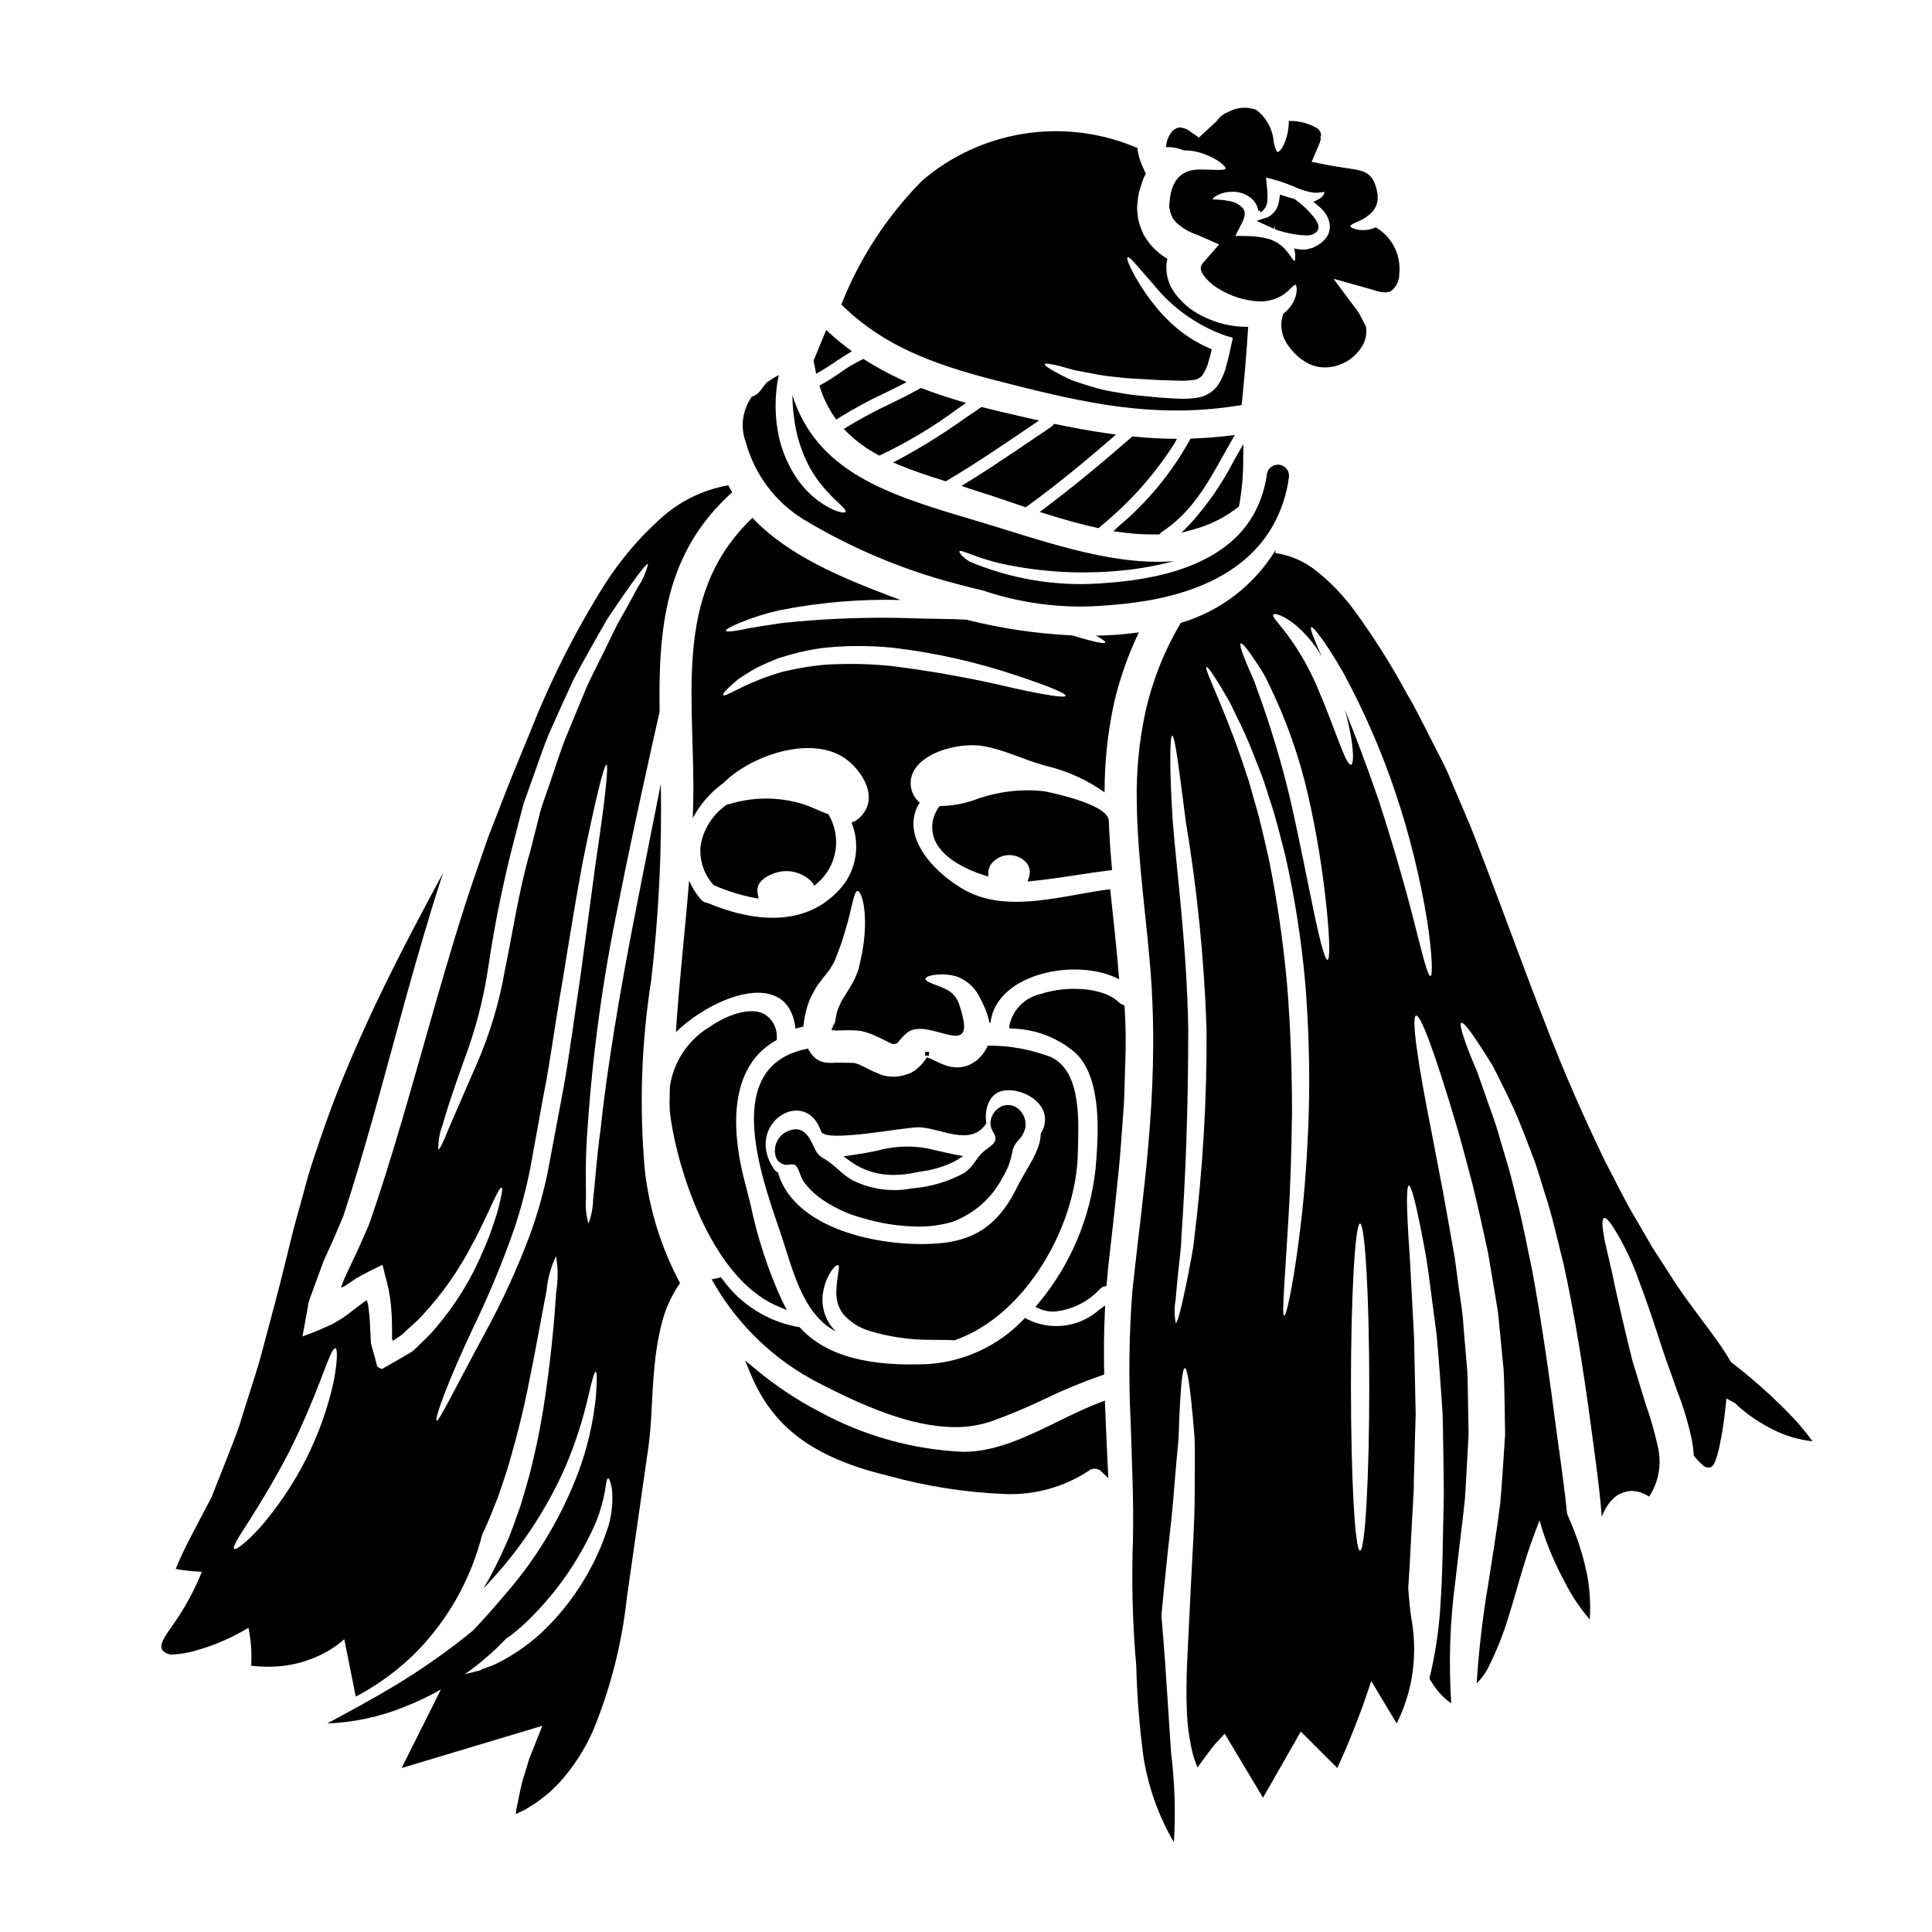 <?xml version="1.0" encoding="UTF-8"?>
<!-- Uploaded to: ICON Repo, www.iconrepo.com, Generator: ICON Repo Mixer Tools -->
<svg fill="#000000" width="800px" height="800px" version="1.1" viewBox="144 144 512 512" xmlns="http://www.w3.org/2000/svg">
 <g>
  <path d="m359.89 241.02 0.395 2.047 1.211-0.707c1.352-0.789 2.656-1.652 3.938-2.519 1.027-0.68 2.055-1.367 3.098-2.004l1.238-0.754-1.18-0.871c-1.547-1.18-3.059-2.414-4.613-3.82l-1.031-0.938-3.199 7.785-0.148 0.277 0.043 0.316c0.09 0.41 0.168 0.797 0.25 1.188z"/>
  <path d="m472.06 278.43 0.285-0.223 0.07-0.355c0.727-4.09 1.082-8.238 1.055-12.395l0.055-3.809-2.547 4.453v-0.004c-3.055 5.957-6.863 11.492-11.328 16.477l-2.539 2.617 3.512-0.984c4.156-1.152 8.043-3.117 11.438-5.777z"/>
  <path d="m409.58 456.26c1.414-2.254 2.352-4.769 2.758-7.398 0.277-1.008 0.812-1.93 1.543-2.68 0.922-0.926 1.562-2.09 1.859-3.359 0.273-1.816-0.387-3.648-1.754-4.871-1.129-1.012-2.699-1.359-4.148-0.922-1.762 0.621-3.035 2.16-3.312 4.004-0.141 1.094 0.129 2.199 0.758 3.106 0.238 0.359 0.41 0.758 0.504 1.18 0.16 1.332-0.629 1.969-2.031 3.012-0.703 0.484-1.352 1.039-1.934 1.66-0.508 0.59-0.938 1.18-1.355 1.762v0.004c-0.766 1.23-1.781 2.285-2.973 3.109-4.176 2.262-8.77 3.637-13.5 4.039l-0.625 0.094h-0.004c-5.277 0.945-10.715 0.156-15.508-2.254-1.34-0.785-2.586-1.727-3.711-2.805-0.969-0.895-2-1.719-3.086-2.465l-0.688-0.441c-1.074-0.52-1.922-1.414-2.387-2.512l-0.445-0.91c-1.18-2.414-2.754-5.727-7.023-3.734h0.004c-2.582 1.246-3.809 4.242-2.84 6.941 0.617 1.406 2.152 2.164 3.641 1.793 0.457-0.082 0.926-0.051 1.367 0.102 0.523 0.273 0.93 1.348 1.285 2.293 0.254 0.75 0.59 1.469 1.004 2.141 1.152 1.602 2.551 3.012 4.141 4.176 3.484 2.555 7.414 4.422 11.594 5.512 4.703 1.402 9.578 2.152 14.484 2.227 3.07 0.031 6.133-0.383 9.086-1.227 5.719-2.074 10.457-6.199 13.297-11.574z"/>
  <path d="m445.82 311.59c-3.769 0.527-7.57 0.812-11.379 0.863 1.695 0.922 2.586 1.574 2.473 1.84-0.113 0.266-1.609 0.086-4.109-0.574-1.297-0.316-2.848-0.789-4.656-1.32-9.461-0.461-18.855-1.859-28.043-4.168-1.008-0.027-1.969-0.086-3.019-0.141-3.301-0.059-6.691-0.117-10.203-0.203v-0.004c-11.926-0.445-23.871-0.031-35.742 1.238-4.43 0.691-8.105 1.18-10.664 1.781-2.559 0.488-4.023 0.574-4.137 0.262-0.113-0.316 1.18-1.035 3.59-2.07 3.441-1.422 6.996-2.547 10.629-3.363 10.574-2.098 21.348-3.012 32.125-2.731-0.895-0.344-1.812-0.66-2.672-0.977-13.16-5.027-27.012-10.691-36.605-20.773-20.004 18.895-15.863 44.133-15.66 70.086 0.027 3.188-0.059 6.32-0.145 9.48h-0.004c1.949-3.688 4.723-6.871 8.105-9.309 7.844-7.816 25-13.305 33.621-5.434 4.195 3.82 7.297 10.117 2.441 14.652v0.004c-0.598 0.57-1.312 1.004-2.098 1.262 1.141 2.816 1.504 5.887 1.047 8.891-0.453 3.004-1.711 5.828-3.633 8.18-9.445 11.062-23.707 9.195-35.602 4.223-0.711-0.086-1.359-0.445-1.812-1.004-1.254-1.477-2.281-3.133-3.043-4.914-1.09 13.422-2.644 26.766-3.508 40.148 10.203-9.84 29.859-17.066 31.695-0.918 0.688-0.172 1.352-0.395 2.098-0.547 0.023-0.066 0.031-0.133 0.027-0.203 0.074-0.879 0.199-1.75 0.375-2.617 0.172-0.789 0.375-1.551 0.574-2.328v0.004c0.238-0.781 0.516-1.551 0.836-2.301 0.375-0.836 0.789-1.496 1.18-2.238l0.605-1.066 0.629-0.832c0.434-0.547 0.836-1.094 1.234-1.637 0.316-0.375 0.633-0.789 0.922-1.148h0.004c0.367-0.414 0.684-0.867 0.945-1.355 0.289-0.516 0.602-1.004 0.891-1.492 0.348-0.863 0.664-1.695 0.949-2.5v0.004c0.691-1.754 1.297-3.535 1.809-5.348 1.969-6.297 2.328-10.949 3.422-10.863 0.832 0.059 2.414 4.023 1.777 11.84h0.004c-0.188 2.051-0.504 4.086-0.949 6.094-0.113 0.574-0.254 1.117-0.375 1.691l-0.199 0.863-0.113 0.434-0.059 0.199h-0.004c-0.051 0.188-0.117 0.371-0.199 0.547l-0.055 0.086c-0.23 0.543-0.461 1.062-0.688 1.605h-0.004c-0.25 0.605-0.559 1.18-0.918 1.727-0.66 1.121-1.383 2.242-2.098 3.394l-0.461 0.746-0.289 0.688c-0.199 0.461-0.395 0.891-0.602 1.352-0.188 0.504-0.332 1.02-0.434 1.551-0.113 0.574-0.227 1.148-0.316 1.754-0.086 0.605-0.688 1.148-0.688 1.609 0 0.168-0.199 0.289-0.348 0.371l0.23 0.23h0.082c-0.027 0-0.055 0.027-0.082 0.027h0.004c0.043 0.043 0.082 0.094 0.113 0.148l0.547-0.145 0.082 0.199c0.66-0.055 1.41-0.086 2.156-0.086h0.004c1.504-0.066 3.012-0.027 4.508 0.117 0.98 0.199 1.941 0.477 2.875 0.828l2.098 0.922c1.695 0.789 2.988 1.574 3.508 1.695v0.004c0.414 0.094 0.848 0.051 1.234-0.121 0.172-0.094 0.32-0.227 0.43-0.391 0.672-0.891 1.445-1.699 2.297-2.414 5.371-4.281 17.645 6.922 14.656-4.625-0.145-0.746-0.605-2.129-0.863-2.961h0.004c-0.43-1.254-1.207-2.363-2.242-3.191-0.512-0.375-1.059-0.691-1.637-0.949-0.539-0.273-1.094-0.504-1.668-0.688-2.129-0.789-3.422-1.324-3.367-1.898 0.059-0.516 1.324-1.035 3.82-1.148h0.004c0.723-0.055 1.445-0.023 2.156 0.086 0.938 0.082 1.855 0.293 2.731 0.633 2.324 0.957 4.246 2.695 5.43 4.914 0.586 1.043 1.109 2.117 1.574 3.219 0.559 1.293 0.984 2.641 1.266 4.023h0.227c1.496-13.277 22.957-17.441 34.109-11.605-0.574-7.703-1.523-15.633-2.363-23.852-12.125 1.469-27.039 6.555-38.473 0.262-6.953-3.793-16.926-13.129-12.641-22.125v-0.004c0.191-0.371 0.41-0.73 0.656-1.066-2.59-2.148-3.191-5.883-1.406-8.734 3.273-5.258 12.816-7.269 18.418-6.234 5.465 0.977 10.348 3.504 15.66 4.973 0.32 0.086 0.574 0.172 0.863 0.262v-0.004c5.543 1.32 10.781 3.691 15.434 6.984-0.02-7.883 0.809-15.746 2.465-23.453 1.492-6.535 3.715-12.883 6.625-18.922zm-33.188 14.773c-10.688-2.551-21.508-4.508-32.414-5.863-5.93-0.602-11.898-0.707-17.844-0.316-2.566 0.234-5.121 0.609-7.644 1.121-1.18 0.262-2.328 0.461-3.422 0.746-1.094 0.289-2.098 0.66-3.074 0.977-7.672 2.527-12.184 5.902-12.594 5.144-0.172-0.289 0.719-1.297 2.5-2.906 0.461-0.375 0.98-0.789 1.523-1.289 0.605-0.434 1.324-0.863 2.043-1.324v0.004c1.676-1.117 3.453-2.07 5.312-2.848 1.008-0.43 2.07-0.863 3.191-1.352 1.148-0.375 2.363-0.688 3.59-1.062v0.004c2.668-0.746 5.387-1.301 8.133-1.668 6.246-0.68 12.543-0.699 18.793-0.059 11.164 1.324 22.16 3.801 32.816 7.387 8.133 2.699 13.047 4.723 12.875 5.344-0.176 0.621-5.453-0.199-13.785-2.039z"/>
  <path d="m380.97 455.36c1.781-0.008 3.559-0.195 5.301-0.555 0.52-0.113 1.125-0.219 1.77-0.34 3.156-0.391 6.219-1.324 9.055-2.754l2.129-1.309-2.449-0.496c-1.738-0.352-3.457-0.746-5.188-1.145l-2.008-0.461c-4.359-0.773-8.84-0.551-13.105 0.641-1.535 0.316-3.098 0.637-4.723 0.867l-0.859 0.133c-0.32 0.055-0.645 0.109-0.98 0.152l-2.402 0.328 1.969 1.441h0.004c3.352 2.367 7.383 3.594 11.488 3.496z"/>
  <path d="m449.47 285.64c0.461 0 0.922 0 1.371-0.02h0.395l0.504-0.531c7.969-5.223 12.043-12.535 16.363-20.277 0.703-1.27 1.422-2.555 2.16-3.836l0.977-1.695-1.949 0.227c-3.004 0.355-6.109 0.594-9.23 0.711l-0.586 0.023-0.262 0.527c-4.781 8.602-11.098 16.254-18.633 22.586l-1.531 1.422 2.066 0.277v-0.004c2.769 0.383 5.562 0.578 8.355 0.59z"/>
  <path d="m416.32 377.6 1.438-0.137c3.809-0.395 7.641-0.965 11.348-1.531 2.879-0.441 5.754-0.883 8.66-1.23l0.941-0.113-0.078-0.945c-0.395-4.441-0.645-8.422-0.789-12.164-0.164-4.602-17.09-7.789-17.258-7.812h-0.004c-5.941-0.625-11.945 0.078-17.586 2.055-3.031 1.16-6.242 1.797-9.488 1.879h-0.508l-0.301 0.414v-0.004c-0.25 0.367-0.473 0.754-0.66 1.16-1.215 2.305-1.332 5.039-0.309 7.441 2.219 5.156 9.055 8.035 12.934 9.289l1.199 0.395 0.082-1.262v-0.004c0.062-1.086 0.574-2.098 1.41-2.793 2.414-2.242 6.172-2.156 8.48 0.191 0.961 1.012 1.309 2.457 0.914 3.797z"/>
  <path d="m356.91 281.62c12.562 7.578 26.145 13.312 40.332 17.039 2.363 0.652 4.789 1.258 7.277 1.836 8.281 2.785 16.957 4.219 25.691 4.246 1.812 0 3.656-0.066 5.535-0.195 9.539-0.664 34.883-2.441 45.539-21.156 2.242-3.984 3.699-8.359 4.293-12.891 0.227-1.617-0.902-3.106-2.519-3.328-1.613-0.227-3.106 0.902-3.328 2.516-0.5 3.781-1.711 7.43-3.574 10.754-9.098 15.969-32.145 17.582-40.934 18.195-11.738 0.75-23.492-1.246-34.324-5.832l-0.246-0.16c-1.867-1.289-2.527-2.297-2.387-2.559 0.434-0.574 4.43 1.844 11.754 3.422v-0.004c9.57 2.016 19.379 2.644 29.125 1.871 5.391-0.375 10.734-1.27 15.949-2.672-17.125 1.406-36.293-5.981-54.281-11.266-22.461-6.609-40.426-12.75-46.832-32.715 0.055 3.609 0.496 7.203 1.32 10.719 0.777 2.984 1.906 5.871 3.363 8.59 1.234 2.191 2.723 4.238 4.426 6.09 2.844 3.148 5.43 4.945 5 5.547-0.348 0.461-3.148 0.031-7.297-2.988-2.316-1.754-4.316-3.891-5.906-6.32-1.941-2.996-3.391-6.285-4.281-9.742-1.336-5.66-1.418-11.547-0.23-17.242-1.078 0.586-2.125 1.227-3.129 1.926-0.574 0.688-1.148 1.352-1.637 2.066h-0.004c-0.562 0.84-1.395 1.461-2.359 1.758-2.523 3.531-3.113 8.094-1.574 12.152 2.328 8.465 7.769 15.734 15.238 20.344z"/>
  <path d="m454.71 183.07c0.98 0.102 1.941 0.352 2.848 0.738l0.094 0.043h0.109c1.555-0.023 3.102 0.215 4.574 0.699 1.375 0.434 2.695 1.023 3.938 1.758 2.234 1.367 2.578 2.184 2.519 2.363-0.059 0.176-0.465 0.441-3.293 0.344-1.105-0.059-2.422-0.109-3.832-0.086-6.484 0.137-7.547 5.394-7.781 9.332l-0.004-0.004c-0.047 0.441 0.004 0.887 0.141 1.309 0.031 0.129 0.055 0.258 0.07 0.391 0.027 0.309 0.113 0.609 0.258 0.883 0.168 0.301 0.309 0.617 0.418 0.945l0.117 0.199c0.277 0.281 0.527 0.59 0.746 0.918 1.617 1.508 3.543 2.644 5.644 3.328l5.82 2.543-4.004 4.566c-0.414 0.41-0.715 0.922-0.867 1.48-0.047 0.527 0.07 1.055 0.336 1.512 1.055 1.684 2.508 3.086 4.231 4.078 3.305 2.106 7.106 3.301 11.02 3.465 3.102 0.09 6.094-1.168 8.195-3.449 0.496-0.465 1.121-1.02 1.316-0.969 0.195 0.113 0.668 1.223-0.098 3.504h-0.004c-0.566 1.523-1.527 2.871-2.785 3.898l-0.121 0.109v0.004c-0.082 0.066-0.156 0.137-0.227 0.215-0.082 0.137-0.141 0.289-0.164 0.445-0.062 0.355-0.148 0.707-0.254 1.055-0.41 2.629 0.344 5.309 2.066 7.34 1.254 1.734 2.883 3.168 4.762 4.195 1.434 0.762 3.035 1.152 4.66 1.137 0.883-0.004 1.766-0.109 2.625-0.316 1.449-0.375 2.82-1.008 4.051-1.867 1.285-0.953 2.375-2.144 3.207-3.508 0.816-1.391 1.168-3.004 1.004-4.606 0.016-0.242-0.027-0.48-0.133-0.695l-1.762-3.379-0.004 0.004c-0.344-0.551-0.719-1.074-1.129-1.574l-0.426-0.559c-1.703-2.297-3.438-4.625-5.203-6.984l5.184 1.453 3.422 0.957c0.59 0.141 1.219 0.332 1.844 0.52h-0.004c1.164 0.453 2.402 0.688 3.652 0.691 0.117-0.027 0.227-0.062 0.336-0.105 0.043-0.012 0.078-0.031 0.113-0.055h0.203c0.211 0 0.41-0.098 0.547-0.262 1.367-1.043 2.16-2.676 2.129-4.398 0.562-4.938-1.801-9.754-6.055-12.324l-0.184-0.074-0.18 0.074h-0.004c-1.574 0.652-3.309 0.805-4.973 0.441-1.273-0.352-1.602-0.695-1.574-0.852 0.027-0.152 0.328-0.547 1.504-0.992l0.512-0.238c1.441-0.574 2.746-1.449 3.824-2.566 0.785-0.898 1.273-2.016 1.398-3.199v-0.543c0.047-0.504 0.004-1.012-0.125-1.5-0.145-0.867-0.391-1.711-0.734-2.516-0.633-1.598-2.019-2.777-3.695-3.148-0.582-0.164-1.172-0.293-1.766-0.395l-0.32-0.047c-0.695-0.102-1.418-0.203-2.152-0.332-2.852-0.395-5.82-0.973-8.711-1.574l0.789-1.82c0.371-0.855 0.738-1.715 1.133-2.609v0.004c0.191-0.477 0.355-0.965 0.492-1.457 0.016-0.145 0.008-0.289-0.023-0.43-0.02-0.152-0.02-0.305 0-0.453 0.062-0.098 0.25-0.395 0.105-0.602-0.137-0.719-0.59-1.336-1.238-1.676-2.082-1.152-4.418-1.77-6.801-1.805h-0.496v0.496c-0.047 1.887-0.449 3.746-1.18 5.484-0.789 1.852-1.613 2.297-1.781 2.246-0.48-0.121-0.859-1.871-1.02-2.617-0.262-3.367-1.938-6.465-4.613-8.523-2.473-0.945-5.238-0.73-7.531 0.594-1.215 0.449-2.254 1.273-2.965 2.359l-4.723 4.375-2.168-1.496v0.004c-0.816-0.691-1.832-1.105-2.902-1.184-0.824 0.078-1.578 0.492-2.09 1.145-0.82 1-1.34 2.211-1.496 3.496l-0.094 0.57 0.547 0.004c0.395-0.004 0.789 0.02 1.184 0.074zm23.523 17.156 0.145-0.137h-0.004c0.703-0.566 1.199-1.348 1.41-2.227 0.168-1.352 0.168-2.719 0-4.07l-0.277-2.754 3.621 0.984c1.551 0.523 2.887 1.066 4.062 1.543 1.391 0.656 2.856 1.129 4.367 1.406 0.832 0.137 1.68 0.137 2.512 0 0.305-0.059 0.613-0.082 0.926-0.066 0 0 0.055 0.23-0.324 0.855v-0.004c-0.504 0.617-1.156 1.094-1.895 1.391l-0.758 0.324 0.648 0.516c0.578 0.449 1.125 0.93 1.645 1.445 1.07 1.043 1.789 2.394 2.055 3.867 0.145 0.934 0.027 1.887-0.348 2.754-0.402 0.824-0.977 1.551-1.691 2.125-0.473 0.422-1.004 0.777-1.574 1.051l-0.852 0.445-1.715 0.438c-0.84 0.074-1.688 0.031-2.516-0.133l-0.73-0.145 0.16 0.73c0.133 0.512 0.176 1.047 0.133 1.574 0 0.375-0.047 0.75-0.148 1.113-0.379-0.34-0.703-0.738-0.965-1.18-0.547-0.824-1.16-1.602-1.832-2.328-1.113-1.086-2.461-1.906-3.938-2.394-1.902-0.531-3.871-0.793-5.848-0.789l-3.121-0.043 1.48-2.922 0.055-0.109c0.453-0.734 0.766-1.547 0.918-2.394 0.109-0.609-0.008-1.238-0.332-1.766-0.93-1.098-2.223-1.82-3.644-2.035-1.004-0.203-2.023-0.336-3.047-0.395l-0.312-0.02c-0.82 0-1.105-0.062-1.129-0.023 0-0.066 0.133-0.395 0.738-0.828l0.004 0.004c1.164-0.719 2.492-1.125 3.859-1.184 2.297-0.227 4.57 0.594 6.195 2.231 0.695 0.789 1.152 1.758 1.316 2.797l0.516-0.043v0.422z"/>
  <path d="m376.59 264.5 0.418 0.23 0.445-0.191c7.098-3.359 13.848-7.41 20.156-12.086l2.414-1.672-1.969-0.586c-3.562-1.062-6.691-2.117-9.555-3.223l-0.43-0.164-0.395 0.227c-2.551 1.422-5.231 2.754-7.824 4.012v-0.004c-3.832 1.793-7.566 3.793-11.184 5.988l-1.047 0.66 0.879 0.871c2.398 2.356 5.125 4.356 8.09 5.938z"/>
  <path d="m434.66 283.86 0.496 0.102 0.742-0.676c7.492-6.129 13.973-13.398 19.199-21.547l0.816-1.441-1.656-0.027c-3.148-0.051-6.352-0.234-9.746-0.566l-0.426-0.039-0.32 0.277c-8.625 7.519-15.84 13.422-22.703 18.578l-1.535 1.148 1.832 0.574c5.18 1.629 9.406 2.777 13.301 3.617z"/>
  <path d="m480.02 203.91c0.363 0.172 0.754 0.359 1.395 0.625l0.129 0.059 0.516-0.84-0.293 0.957v0.004c2.59 0.949 5.305 1.512 8.059 1.66 1.172 0.145 2.344-0.238 3.199-1.047 0.738-0.988 0.395-2.332-0.977-3.938-1.133-1.414-2.426-2.688-3.859-3.797-0.32-0.238-0.582-0.453-0.918-0.719l-0.395-0.191c-0.855-0.195-1.715-0.477-2.547-0.75l-1.117-0.375-0.164 1.18v-0.004c-0.09 0.715-0.262 1.414-0.512 2.086-0.379 0.863-0.969 1.613-1.715 2.188-0.418 0.355-0.914 0.605-1.449 0.738l-2.391 0.789z"/>
  <path d="m473.06 251.34c0.688-6.953 1.289-13.777 1.723-20.719-4.18 0.051-8.312-0.914-12.039-2.816-3.262-1.535-6.027-3.953-7.988-6.981-1.293-2.141-1.855-4.641-1.609-7.129 0.055-0.395 0.168-0.715 0.227-1.09h0.004c-1.746-1.051-3.309-2.379-4.625-3.938-0.621-0.809-1.195-1.656-1.723-2.531-0.395-0.949-0.789-1.898-1.094-2.848v0.004c-0.258-0.918-0.422-1.863-0.488-2.816-0.129-0.934-0.129-1.883 0-2.816 0.113-0.918 0.227-1.969 0.395-2.672 0.172-0.629 0.375-1.23 0.547-1.805l0.289-0.895 0.16-0.504 0.113-0.289 0.227-0.547c0.117-0.289 0.32-0.574 0.488-0.891l-0.977-2.156h0.004c-0.672-1.5-1.105-3.09-1.289-4.723-0.297-0.082-0.586-0.188-0.863-0.32-9.281-3.812-19.434-4.988-29.34-3.402-9.91 1.586-19.188 5.875-26.812 12.398-9.289 9.387-16.582 20.562-21.434 32.844 13.59 13.418 30.402 17.5 48.449 22.012 19.984 4.973 37.051 8.047 57.656 4.629zm-48.535-10.402c1.125 0.289 2.473 0.664 4.055 1.121 1.551 0.316 3.301 0.629 5.258 1.004 2.125 0.422 4.273 0.723 6.438 0.895 2.328 0.344 4.883 0.395 7.559 0.574 2.672 0.18 5.488 0.289 8.359 0.344l-0.004-0.004c1.348 0.066 2.695 0.008 4.027-0.172 0.949-0.078 1.828-0.535 2.441-1.262 0.809-1.219 1.391-2.574 1.723-3.996 0.289-0.918 0.52-1.895 0.746-2.875h0.004c-3.856-1.598-7.406-3.852-10.492-6.664-0.789-0.789-1.551-1.523-2.297-2.242-0.688-0.746-1.324-1.523-1.926-2.238-1.121-1.344-2.172-2.742-3.148-4.195-3.508-5.285-4.914-8.793-4.457-9.055 0.52-0.344 2.816 2.617 6.84 7.184h0.004c4.945 6.168 11.5 10.852 18.934 13.535l2.125 0.633-0.461 2.125c-0.371 1.664-0.715 3.363-1.234 5.144-0.473 2.031-1.328 3.953-2.527 5.66-1.379 1.66-3.344 2.731-5.484 2.988-1.637 0.234-3.293 0.301-4.945 0.203-3.019-0.141-5.832-0.344-8.594-0.66l0.004-0.004c-2.594-0.207-5.176-0.555-7.731-1.035-2.277-0.348-4.523-0.867-6.723-1.551-2.012-0.629-3.848-1.203-5.402-1.812-1.465-0.688-2.727-1.352-3.734-1.898-2.039-1.09-3.102-1.84-2.988-2.152 0.109-0.312 1.395-0.141 3.633 0.406z"/>
  <path d="m402.75 274.09c3.43 1.059 6.953 2.262 10.547 3.492l2.523 0.863 0.414-0.301c8.266-5.984 16.039-12.523 21.875-17.555l1.645-1.418-2.152-0.305c-4.926-0.684-9.91-1.66-13.707-2.434l-0.523-0.105-0.676 0.711c-2.012 1.367-4.035 2.734-6.066 4.102-5.219 3.543-10.629 7.18-16.047 10.539l-1.758 1.09 1.969 0.676c0.66 0.234 1.305 0.438 1.957 0.645z"/>
  <path d="m382.47 246.18 1.781-0.914-1.828-0.855h0.004c-3.156-1.469-6.219-3.141-9.16-5l-0.453-0.289-0.484 0.223v0.004c-2.051 1.012-4.012 2.195-5.859 3.539-1.477 1.051-3.008 2.016-4.59 2.894l-0.738 0.395 0.266 0.789-0.004-0.004c0.867 2.644 2.098 5.156 3.66 7.457l0.543 0.789 0.809-0.523v-0.004c3.832-2.387 7.805-4.539 11.898-6.445 1.387-0.672 2.789-1.348 4.156-2.055z"/>
  <path d="m394.23 271.42 0.422 0.129 0.371-0.223c7.379-4.363 14.562-9.25 21.52-13.973l2.797-1.902-2.211-0.5c-2.672-0.602-5.367-1.234-8.16-1.898-1.484-0.344-2.977-0.711-4.434-1.086l-0.426-0.105-0.367 0.242c-1.363 0.918-2.703 1.84-4.051 2.754l0.004 0.004c-5.492 3.922-11.219 7.504-17.148 10.719l-1.895 0.98 1.969 0.809c3.238 1.312 6.816 2.562 11.609 4.051z"/>
  <path d="m348.44 375.73c3.656-1.699 7.992-0.871 10.77 2.055l0.594 0.93 0.836-0.703c5.18-4.481 6.457-12 3.047-17.941l-0.18-0.328-0.363-0.121c-1.094-0.363-2.188-0.848-3.246-1.316v0.004c-0.969-0.445-1.957-0.84-2.969-1.18-6.481-2.016-13.426-2.004-19.898 0.039h-0.336l-0.266 0.203h0.004c-3.621 2.531-6.062 6.418-6.773 10.777-0.355 3.719 0.84 7.422 3.301 10.234l0.395 0.293v-0.004c3.301 1.441 6.75 2.519 10.289 3.223l1.402 0.25-0.266-1.438c-0.559-2.961 2.359-4.465 3.66-4.977z"/>
  <path d="m437.03 520.77-0.227-5.586-1.273 0.48c-3.766 1.422-7.602 3.289-11.309 5.117-8.031 3.938-16.328 7.969-24.859 7.969h-0.062l-0.004 0.004c-13.348-0.59-26.383-4.227-38.113-10.629-5.934-3.094-11.527-6.805-16.684-11.07l-3.055-2.519 1.523 3.656c5.844 14.066 16.602 22.078 36.012 26.797 10.164 2.84 20.625 4.496 31.168 4.938 7.894 0.352 15.699-1.785 22.312-6.106 1.027-0.875 2.562-0.785 3.481 0.203l1.781 1.695-0.133-2.754c-0.199-3.977-0.391-8.012-0.559-12.195z"/>
  <path d="m360.91 510.48c11.59 5.996 24.512 11.715 36.18 11.715 3.195 0.031 6.375-0.461 9.414-1.457 4.902-1.75 9.711-3.762 14.402-6.019 4.879-2.367 9.891-4.441 15.012-6.215l0.695-0.223v-0.73c-0.113-5.016-0.059-10.234 0.172-15.539l0.086-2.047-1.652 1.207 0.004-0.004c-2.551 2.238-5.707 3.672-9.07 4.109-3.363 0.441-6.785-0.125-9.824-1.633l-0.645-0.395-0.535 0.52c-6.606 6.871-15.523 11.043-25.031 11.715-10.434 0.438-25.289-0.09-33.984-9.508l-0.234-0.266-0.355-0.047h0.004c-8.086-1.43-15.289-5.965-20.074-12.633l-0.426-0.531-2.453 0.555 0.742 1.266 0.004 0.004c6.508 11.168 16.074 20.246 27.57 26.156z"/>
  <path d="m442 410.45-0.594-0.23v-0.004c-0.293-0.105-0.562-0.273-0.789-0.492-4.035-4.133-13.922-4.57-20.621-2.363v0.004c-4.152 0.824-7.445 3.988-8.438 8.105l-0.145 1.012 1.02 0.105c6.188 0.188 12.117 2.527 16.766 6.617 7.086 7.008 5.82 22.277 5.144 30.48-1.41 13.117-6.664 25.523-15.105 35.664l-0.855 1.02 1.219 0.52h0.004c1.137 0.477 2.363 0.719 3.602 0.707 4.75-0.395 9.18-2.57 12.395-6.094 0.25-0.266 0.578-0.453 0.934-0.539l0.695-0.164 0.059-0.707c0.316-3.777 0.73-7.398 1.18-11.238 0.234-2.035 0.477-4.09 0.695-6.191 0.219-2.102 0.426-4.129 0.648-6.219 0.473-4.41 0.965-8.965 1.273-13.543 0.152-1.938 0.293-3.898 0.434-5.871l0.32-4.406c0.133-2.336 0.191-4.676 0.246-7.055 0.031-1.145 0.059-2.297 0.098-3.441h0.008c0.211-5.012 0.16-10.035-0.145-15.043z"/>
  <path d="m316.59 403.64c2.004-17.223 2.852-34.562 2.531-51.898-0.027 0.195-0.066 0.387-0.117 0.574-1.969 9.941-4.137 20.859-6.406 32.359-4.512 22.898-7.898 43.762-9.48 58.934-1.062 7.531-1.379 13.777-1.926 18.047h-0.004c-0.023 2.258-0.441 4.496-1.234 6.609-0.629-2.172-0.855-4.441-0.66-6.691-0.027-4.309-0.227-10.516 0.395-18.219h-0.004c1.34-20.039 4.066-39.965 8.164-59.625 2.269-11.496 4.598-22.414 6.781-32.328 1.492-6.781 2.844-13.02 4.164-18.734-0.289-22.102 1.324-42.117 19.254-58.219-0.395-0.605-0.719-1.207-1.062-1.844l0.004 0.004c-6.781 1.199-13.078 4.32-18.133 8.992-5.606 5.062-10.504 10.852-14.566 17.215-7.742 12.312-14.32 25.32-19.656 38.852-2.644 6.434-5.371 12.93-7.731 19.109-1.203 3.074-2.387 6.148-3.562 9.168-1.062 3.047-2.098 6.09-3.148 9.082-4.137 11.953-7.5 23.562-10.691 34.566-6.297 22.07-11.695 41.781-17.812 59.195-0.949 2.156-1.898 4.254-2.816 6.352-0.949 1.969-1.867 3.91-2.754 5.832l-0.004-0.004c-0.598 1.203-1.121 2.441-1.574 3.711l-0.113 0.375-0.059 0.168 0.145-0.027c0.195-0.066 0.391-0.141 0.574-0.23 0.383-0.211 0.75-0.449 1.094-0.719l0.602-0.375 1.574-1.062c0.891-0.547 1.352-0.746 2.012-1.121 1.234-0.688 2.527-1.289 3.82-1.926l0.949-0.461 0.227-0.113c0.027 0.086 0.047 0.172 0.059 0.258l0.141 0.516 0.492 2.043h0.004c0.77 2.598 1.289 5.266 1.551 7.961 0.113 1.723 0.289 3.422 0.254 5 0.059 2.07 0.031 1.871 0.031 2.586 0.055 0.52-0.113 1.18 0.113 1.609 0.262 0.262 0.434-0.113 0.633-0.172l0.629-0.43 0.004-0.004c0.488-0.309 0.957-0.645 1.41-1.008 1.812-1.777 3.762-3.273 5.285-5.027v0.004c5.184-5.574 9.586-11.828 13.074-18.594 1.465-2.559 2.5-4.883 3.449-6.836 0.949-1.953 1.668-3.566 2.269-4.828 1.18-2.527 1.898-3.676 2.184-3.543 0.289 0.133 0.113 1.41-0.547 4.164v-0.004c-0.398 1.758-0.906 3.484-1.523 5.176-0.797 2.504-1.734 4.961-2.812 7.359-3.078 7.402-7.293 14.277-12.5 20.371-1.551 1.969-3.562 3.676-5.492 5.66-0.656 0.613-1.402 1.129-2.211 1.523-0.789 0.461-1.551 0.918-2.363 1.379-0.812 0.461-1.641 0.949-2.445 1.41l-1.262 0.715c-0.199 0.086-0.395 0.348-0.633 0.289v-0.004c-0.23-0.074-0.449-0.172-0.66-0.285-0.168-0.141-0.488-0.227-0.543-0.395l-0.172-0.66-0.348-1.32c-0.254-0.895-0.488-1.812-0.746-2.703l-0.375-1.379-0.113-1.898c-0.027-0.949-0.086-1.898-0.141-2.875-0.031-1.574-0.23-3.106-0.395-4.656l-0.004 0.004c-0.039-0.527-0.148-1.051-0.316-1.551 0.031-0.688-0.516-0.289-0.891-0.027l-0.891 0.688c-1.266 0.949-2.504 1.898-3.766 2.875-1.262 0.977-2.414 1.496-3.648 2.297-1.062 0.461-2.152 0.949-3.246 1.438l-1.695 0.719-2.012 0.742-1.004 0.395-0.004 0.004c0.027-0.32 0.074-0.637 0.145-0.949l0.348-1.926c0.227-1.297 0.461-2.617 0.715-3.938l0.348-2.012-0.004 0.004c0.188-0.746 0.43-1.477 0.723-2.188 1.09-2.957 2.211-5.977 3.328-9.055 0.895-1.926 1.781-3.91 2.672-5.902 0.836-1.926 1.668-3.91 2.504-5.902 5.602-16.867 10.773-36.695 16.867-58.879 2.875-10.172 5.902-20.887 9.57-32.039-5.059 9.395-11.414 21.148-18.074 35.172-4.426 9.445-9.055 19.914-13.129 31.41-1.969 5.773-4.141 11.723-5.719 18.016-0.863 3.148-1.754 6.32-2.644 9.57-0.789 3.273-1.637 6.641-2.473 10-1.637 6.75-3.543 13.707-5.43 20.801-0.895 3.566-1.969 7.129-3.148 10.723-1.18 3.594-2.269 7.238-3.422 10.918-1.262 3.621-2.785 7.242-4.195 10.918-0.715 1.84-1.465 3.676-2.184 5.512l-0.543 1.379-0.262 0.719-0.461 0.891-1.352 2.586c-2.731 5.285-5.746 10.574-7.789 15.777v-0.004c1.578 0.309 3.168 0.52 4.769 0.633l2.141 0.133h0.004c-1.738 4.336-3.918 8.48-6.5 12.371-0.453 0.672-0.91 1.32-1.34 1.934-2.047 2.906-3.523 5.004-2.606 6.477 0.73 0.852 1.84 1.27 2.949 1.109 1.848-0.086 3.68-0.387 5.461-0.895 5.062-1.363 9.91-3.441 14.395-6.164 0.379 1.883 0.625 3.793 0.738 5.711 0.062 1.316 0.062 2.621 0 3.891l-0.023 0.465 0.461 0.051c1.309 0.141 2.621 0.211 3.934 0.211 5.633 0.062 11.176-1.395 16.051-4.215 1.496-0.895 2.914-1.922 4.231-3.066l3.039 15.195 0.59-0.316v0.004c5.856-3.144 11.203-7.152 15.859-11.895 8.281-8.605 14.168-19.227 17.07-30.812 1.664-3.262 2.832-6.637 4.172-9.84 1.148-3.449 2.363-6.781 3.246-10.055 1.898-6.523 3.394-12.641 4.543-18.246 2.328-11.207 3.82-20.172 5.059-26.262v-0.004c0.281-3.227 1.137-6.383 2.527-9.312 0.566 3.184 0.574 6.441 0.027 9.629-0.395 6.207-1.117 15.316-2.785 26.809-0.789 5.746-1.969 12.098-3.621 18.938-0.789 3.422-1.898 6.926-2.961 10.574-1.32 3.594-2.473 7.383-4.25 11.121-1.652 3.801-3.543 7.496-5.66 11.062 0.656-0.715 1.32-1.41 1.926-2.098 8.191-8.879 14.871-19.043 19.77-30.086 2.637-6.199 4.711-12.625 6.203-19.191 0.949-4.141 1.523-6.094 1.871-6.094s0.375 2.039 0.059 6.434c-0.68 6.918-2.254 13.719-4.684 20.23-4.449 11.777-10.957 22.664-19.223 32.156-2.629 3.102-5.453 6.375-8.605 9.688-1.66 1.34-3.305 2.691-5.008 3.973v-0.004c-5.184 3.918-10.57 7.559-16.137 10.91-5.617 3.383-11.457 6.481-17.512 9.805 6.93-0.262 13.758-1.719 20.191-4.305 3.41-1.32 6.719-2.891 9.895-4.699l-10.418 20.82 37.301-11.191-0.188 0.469c-0.918 2.297-1.84 4.598-2.754 6.926v0.004c-0.262 0.598-0.492 1.215-0.691 1.836l-0.316 1.062-0.516 1.75c-0.375 1.207-0.789 2.387-1.066 3.594-0.281 1.207-0.543 2.473-0.789 3.707l-0.395 1.867-0.172 0.949c-0.059 0.199-0.027 0.145-0.059 0.227l-0.055 0.574c-0.113 0.605 0.141 0.289 0.262 0.289 0.117 0-0.031 0 0.371-0.199l1.723-0.789c1.066-0.688 2.129-1.352 3.219-2.039 1.035-0.746 2.012-1.574 3.047-2.363 0.977-0.863 1.871-1.84 2.812-2.731l0.004 0.004c3.688-4.066 6.703-8.691 8.938-13.707 4.664-11.266 7.691-23.137 8.996-35.258 1.836-12.871 3.754-26.254 5.746-40.148 0.922-6.637 0.836-13.82 1.609-21.348 0.336-3.898 0.992-7.762 1.969-11.555 0.953-3.738 2.578-7.269 4.797-10.43-4.977-9.301-8.145-19.461-9.34-29.941-1.5-16.828-0.926-33.777 1.711-50.465zm-46.445 22.785c-2.988 6.867-5.398 12.445-7.086 16.297-1.555 3.91-2.559 6.008-2.906 5.902h0.004c-0.043-2.219 0.336-4.422 1.121-6.496 1.148-4.082 3.102-9.914 5.633-16.957 3.078-8.109 5.266-16.527 6.523-25.109 1.586-10.688 3.715-21.285 6.379-31.754 0.746-2.816 1.465-5.606 2.152-8.336 0.395-1.379 0.605-2.641 1.18-4.109 0.457-1.289 0.918-2.586 1.379-3.848 1.871-5.086 3.394-10.027 5.434-14.625 2.039-4.598 4.023-8.965 5.902-13.016 2.012-3.996 4.137-7.559 5.949-10.863 0.949-1.637 1.84-3.215 2.672-4.684 0.836-1.469 1.812-2.754 2.641-4.023 1.668-2.473 3.148-4.598 4.398-6.32 2.445-3.422 3.938-5.231 4.227-5.027v-0.004c-0.523 2.152-1.418 4.195-2.648 6.035-0.977 1.867-2.211 4.109-3.648 6.691-0.719 1.324-1.574 2.641-2.297 4.164-0.723 1.523-1.496 3.106-2.332 4.797-1.609 3.367-3.543 6.953-5.344 10.922l-5.312 12.844c-1.871 4.543-3.332 9.598-5.144 14.652-0.461 1.297-0.891 2.586-1.352 3.883-0.41 1.266-0.754 2.551-1.035 3.852-0.688 2.672-1.379 5.371-2.07 8.133-3.148 10.836-4.684 21.754-6.723 31.438v-0.004c-1.508 8.805-4.09 17.391-7.688 25.566zm-59.828 120.14c2.844-4.484 6.691-10.805 10.43-18.047 3.621-7.297 6.406-14.105 8.332-19.137s3.102-8.219 3.793-8.074c0.629 0.113 0.574 3.562-0.492 9.02h0.004c-1.582 7.066-4.031 13.91-7.297 20.375-3.293 6.469-7.352 12.52-12.094 18.02-3.734 4.078-6.438 6.148-6.926 5.746-0.539-0.461 1.305-3.363 4.262-7.906zm85.227-128.27c-0.836 5.863-1.75 11.926-2.961 18.047-1.148 6.121-2.269 12.125-3.363 17.902l0.004-0.004c-1.148 5.66-2.703 11.23-4.656 16.668-3.375 9.059-7.398 17.867-12.039 26.348-7.785 14.371-12.184 23.477-12.816 23.223-0.633-0.254 2.703-9.883 9.742-24.742 4.133-8.547 7.769-17.328 10.891-26.293 1.746-5.258 3.156-10.625 4.223-16.062 1.035-5.801 2.129-11.809 3.246-17.93 1.234-6.152 2.156-12.156 3.047-17.961 0.891-5.805 1.84-11.379 2.731-16.695 1.723-10.691 3.332-20.312 4.824-28.34 3.246-15.98 5.633-25.805 6.297-25.805 0.66 0.113-0.488 10.199-2.902 26.348-1.094 8.105-2.387 17.758-3.82 28.477-0.762 5.352-1.57 10.984-2.434 16.816zm9.629 130.31v-0.004c-3.176 9.914-8.625 18.945-15.922 26.371-4.066 4.148-8.82 7.562-14.051 10.09-1.262 0.547-2.5 0.977-3.703 1.379l-0.105 0.188-4.266 1.066c0.66-0.469 1.344-0.91 1.969-1.398h-0.004c3.238-2.434 6.266-5.133 9.055-8.066l0.863-0.574 0.344-0.227-0.004-0.004c0.055-0.02 0.102-0.051 0.145-0.086l0.172-0.172h0.004c2.141-1.688 4.16-3.531 6.031-5.512 6.789-7.016 12.27-15.191 16.18-24.137 1.098-2.695 1.914-5.496 2.438-8.359 0.32-2.098 0.461-3.367 0.836-3.367 0.289 0 0.809 1.121 1.062 3.332v0.004c0.219 3.195-0.129 6.402-1.031 9.473z"/>
  <path d="m389.18 423.74v0.965l0.02-0.641 0.008 0.641v-0.953h0.984v-1.012h-1.012v0.984h-0.004 0.004l-0.957 0.027z"/>
  <path d="m349.36 419.89 0.52-0.305-0.031-0.602c0.148-2.602-1.199-5.062-3.473-6.336-3.746-1.852-9.812 0.395-14.168 3.394h-0.004c-5.75 3.414-9.668 9.227-10.676 15.836l-0.031 1.348c-0.027 0.957-0.055 1.91-0.055 2.875 0 0.395 0 0.789 0.031 1.18 0.031 0.395 0.027 0.734 0.035 1.219 1.496 13.535 10.445 43.961 28.523 51.629l2.508 1.066-1.25-2.426h-0.004c-3.727-8.141-6.531-16.672-8.363-25.438-0.523-2.117-1.023-4.133-1.52-5.988-2.809-10.621-5.566-29.613 7.957-37.453z"/>
  <path d="m367.52 492.31c1.824 2.055 4.18 3.566 6.809 4.367 5.281 1.609 10.773 2.414 16.293 2.383 2.902 0.059 5.055 0 6.234 0.145 0.141-0.059 0.289-0.059 0.395-0.113 18.59-6.613 31.953-30.059 32.387-49.426 0.141-7.562 1.289-21.668-7.215-25.586v0.004c-5.316-2-10.957-3.012-16.637-2.988-0.461 1.012-1.059 1.949-1.781 2.789l-0.746 0.715-0.172 0.199-0.375 0.289-0.027 0.031-0.086 0.055-0.199 0.117-0.719 0.488-0.004 0.004c-1.172 0.68-2.496 1.055-3.852 1.09-1.246 0.008-2.488-0.227-3.648-0.691-1.969-0.746-3.273-1.609-4.082-1.812-0.113-0.027-0.199-0.086-0.262-0.086 0.031 0 0.031 0 0.059-0.027l-0.227-0.113-0.031 0.055-0.027 0.059v0.004c0.016 0 0.031 0.012 0.031 0.027l-0.949 1.234c-0.852 1.094-1.906 2.008-3.102 2.699l-0.227 0.113-0.23 0.086-0.004 0.004c-1.059 0.43-2.168 0.719-3.305 0.859-1.293 0.125-2.598 0.02-3.852-0.312-1.625-0.594-3.203-1.305-4.723-2.125l-1.664-0.789c-0.52-0.172-0.719-0.199-1.094-0.348-0.602-0.055-1.75-0.086-3.562-0.086-0.48-0.027-0.961-0.027-1.438 0l-1.121 0.059c-0.141 0-0.602 0-1.004-0.027-0.449-0.039-0.891-0.113-1.324-0.23-1.078-0.281-2.035-0.906-2.731-1.781-0.48-0.512-0.871-1.105-1.148-1.754-22.93 4.281-12.816 32.816-7.441 48.477 3.191 9.227 5.633 21.648 14.746 26.465h-0.004c-0.594-0.605-1.133-1.266-1.609-1.969-1.703-2.633-2.289-5.836-1.637-8.902 0.375-1.891 1.117-3.688 2.188-5.285 0.789-1.035 1.352-1.523 1.668-1.41 0.715 0.316-0.375 3.074-0.434 7.086-0.09 2.144 0.574 4.258 1.883 5.961zm-17.359-37.59v0.004c-0.441-0.227-0.816-0.562-1.09-0.977-7.988-11.867 8.332-22.156 12.527-9.91 1.062 3.148 22.242-1.234 26.004-1.094 5.719 0.199 13.707 5.285 17.785-1.062-0.574-3.391 0.574-8.02 4.598-8.66 4.484-0.742 11.09 2.59 10.949 7.789h0.004c-0.02 1.262-0.41 2.496-1.121 3.539-0.027 4.625-3.734 9.141-6.18 14.078-4.328 8.852-9.91 13.965-20.074 15-13.805 1.441-38.824-2.758-43.402-18.719z"/>
  <path d="m617.29 517.75c-2.438-2.453-4.91-4.754-7.453-6.981-2.289-1.996-4.656-3.938-7.109-5.805l-0.02-0.035c-4.082-7.156-10.863-14.562-16.41-23.539-1.438-2.238-2.902-4.484-4.398-6.809-1.379-2.387-2.785-4.797-4.223-7.269-2.988-4.914-5.512-10.258-8.387-15.715-5.344-11.062-10.723-23.133-15.742-36.266-5.117-13.043-10.203-27.184-15.836-41.953-1.465-3.676-2.785-7.477-4.367-11.207-1.582-3.727-3.188-7.5-4.824-11.352-1.523-3.906-3.621-7.527-5.512-11.348-1.969-3.793-3.762-7.644-6.121-11.523v-0.004c-4.269-7.949-9.109-15.578-14.48-22.828-2.68-3.559-5.789-6.773-9.254-9.574-3.203-2.652-7.066-4.379-11.18-4.996l0.086-0.789c-5.699 9.336-14.664 16.219-25.152 19.32-4.293 7.258-7.434 15.137-9.309 23.359-1.734 7.969-2.519 16.113-2.34 24.266 0.23 16.137 2.785 31.812 3.82 47.07 2.098 30.805-2.473 58.332-5 82.441h0.004c-0.867 11.414-1.02 22.875-0.461 34.309 0.348 10.918 0.836 21.289 0.633 31.117-0.414 11.309-0.125 22.629 0.871 33.902 0.199 7.953 0.824 15.895 1.867 23.785 1.23 8.074 3.984 15.844 8.105 22.895 0.477-7.922 0.223-15.871-0.75-23.75l-1.543-23.441c-0.309-4.285-0.648-8.574-1.02-12.867 0.566-5.996 1.125-11.695 1.699-16.949 0.688-6.039 1.297-11.582 1.668-16.555 0.375-4.973 0.832-9.508 1.18-13.445 0.113-3.969 0.262-7.356 0.43-10.117 0.32-5.512 0.719-8.504 1.234-8.535 0.516-0.027 1.062 2.961 1.668 8.445 0.289 2.731 0.602 6.121 0.918 10.09 0.145 3.992 0.031 8.59 0.031 13.734 0.027 5.203-0.23 10.805-0.574 16.898s-0.633 12.594-0.98 19.539c-0.348 6.941-0.832 14.312-0.543 21.754h0.004c0.105 3.684 0.566 7.352 1.379 10.945 0.359 1.516 0.852 2.996 1.465 4.43 0.457-0.66 0.945-1.297 1.406-1.969 0.949-1.262 1.926-2.527 2.875-3.82 0.902-1.039 1.918-2.094 2.914-3.148l10.156 16.953 10.016-17.531 9.664 9.66c2.285-4.977 5.117-11.637 7.871-19.68 0.395-1.18 0.789-2.293 1.121-3.375l6.754 11.246c1.859-3.731 3.188-7.707 3.934-11.809 0.918-5.207 0.918-10.535 0-15.742-0.348-2.203-0.66-4.945-0.875-8.391 0.562-7.57 0.789-14.992 1.254-22.164 0.055-1.062 0.113-2.156 0.172-3.188s0.055-1.969 0.055-2.961c0.059-2.07 0.113-4.082 0.172-6.094 0.086-3.996 0.199-7.871 0.316-11.609-0.168-7.383-0.316-14.223-0.43-20.43-0.32-6.266-0.633-11.867-0.895-16.781-0.199-4.945-0.602-9.137-0.742-12.594-0.375-6.898-0.289-10.691 0.254-10.777 0.543-0.086 1.574 3.562 2.961 10.371 0.633 3.394 1.555 7.559 2.211 12.5 0.656 4.945 1.383 10.543 2.215 16.84 0.574 6.32 1.062 13.336 1.574 20.891 0.086 3.734 0.145 7.613 0.199 11.637 0.031 1.969 0.059 4.027 0.086 6.094 0.027 1.094 0.027 2.211 0.027 3.305s-0.027 2.098-0.055 3.148c-0.23 8.418-0.199 17.5-0.891 27.094h0.012c-0.426 6.324-1.387 12.602-2.879 18.762 0.801 1.418 1.746 2.746 2.82 3.969 0.875 0.98 1.871 1.848 2.961 2.586-0.719-10.777-0.352-21.598 1.09-32.301 0.746-7.012 1.723-14.109 2.531-21.781 0.254-3.648 0.43-7.559 0.66-11.414 0.113-1.969 0.227-3.91 0.316-5.902-0.027-1.969-0.059-3.965-0.113-5.977-0.086-3.594-0.059-7.156-0.23-10.664-0.316-3.508-0.602-6.953-0.891-10.344-0.141-1.695-0.227-3.394-0.43-5.059-0.199-1.664-0.461-3.305-0.691-4.914-0.457-3.277-0.891-6.469-1.289-9.602-1.094-6.207-2.156-12.125-3.148-17.672-1.062-5.547-2.07-10.719-2.961-15.43-3.793-18.969-5.461-30.863-4.164-31.176 1.297-0.316 5.34 10.977 10.832 29.52 1.352 4.652 2.699 9.84 4.164 15.352 1.383 5.547 2.672 11.551 4.055 17.848 0.547 3.188 1.09 6.469 1.664 9.84 0.262 1.664 0.547 3.363 0.836 5.059 0.289 1.695 0.375 3.477 0.574 5.227 0.348 3.543 0.688 7.129 1.062 10.777 0.227 3.648 0.199 7.383 0.316 11.152 0.031 2.098 0.059 4.195 0.086 6.262-0.113 2.07-0.254 4.109-0.395 6.152-0.289 4.109-0.516 8.047-0.891 12.066-0.949 7.586-2.211 15.055-3.246 21.809l-0.008 0.004c-1.438 8.57-2.434 17.215-2.984 25.891 1.125-1.113 2.086-2.379 2.844-3.769 2.438-4.769 4.414-9.766 5.906-14.914 1.926-6.035 3.59-13.102 6.523-20.859l1.363-3.648c0.57 1.969 1.203 3.938 1.926 5.863h-0.004c1.352 3.594 2.949 7.086 4.781 10.461 1.789 3.574 4.012 6.91 6.625 9.938 0.262-3.992 0.02-8-0.719-11.93-0.773-3.797-1.855-7.523-3.238-11.141-0.621-1.648-1.312-3.273-2.039-4.883-0.664-6.731-1.695-13.777-2.695-21.078-2.012-15.488-4.109-30.086-6.523-43.297-1.41-6.523-2.5-12.816-4.055-18.535-0.715-2.875-1.352-5.66-2.098-8.332-0.746-2.672-1.551-5.172-2.266-7.586-1.297-4.918-2.992-9.082-4.281-12.875-0.688-1.871-1.234-3.648-1.84-5.285-0.66-1.609-1.297-3.106-1.844-4.43-2.098-5.344-3.016-8.445-2.441-8.734 0.574-0.289 2.527 2.238 5.633 7.086 0.789 1.234 1.609 2.586 2.559 4.055 0.863 1.551 1.664 3.301 2.586 5.141h0.004c2.16 4.184 4.09 8.48 5.773 12.875 0.922 2.445 1.898 4.973 2.934 7.644 0.918 2.672 1.75 5.512 2.641 8.418 1.969 5.832 3.332 12.184 5.004 18.848 2.93 13.363 5.312 28.25 7.356 43.766 1.031 7.703 2.152 15.43 2.727 23.047 0.395-1.035 0.895-2.027 1.496-2.961 0.492-0.727 1.059-1.398 1.691-2.008 0.93-0.832 2.059-1.406 3.277-1.668 0.637-0.195 1.309-0.254 1.969-0.172 0.633 0.047 1.262 0.16 1.871 0.344 0.789 0.301 1.551 0.676 2.269 1.121 2.562-3.941 3.383-8.766 2.266-13.332-0.852-3.891-1.953-7.719-3.301-11.465-1.18-3.91-2.328-7.672-3.422-11.266-1.867-7.383-3.363-14.109-4.598-19.512-1.062-5.574-2.297-9.84-2.875-12.988-0.574-3.148-0.633-5-0.059-5.258 0.574-0.262 1.754 1.148 3.394 3.965 2.336 3.922 4.269 8.074 5.777 12.387 2.098 5.434 4.195 11.727 6.438 18.734 1.234 3.508 2.555 7.211 3.91 11.062 1.613 4.121 2.879 8.371 3.789 12.703 0.25 1.348 0.414 2.707 0.488 4.078 0.172 0.23 0.348 0.461 0.547 0.688 0.562 0.68 1.188 1.309 1.871 1.871 0.48 0.5 1.176 0.734 1.863 0.633 0.719-0.199 1.121-0.98 1.41-1.641 0.426-1.156 0.773-2.34 1.035-3.543 0.68-3.164 1.199-6.359 1.551-9.574l0.395-3.543 2.316 1.254c0.27 0.246 0.5 0.527 0.789 0.789 2.738 2.418 5.781 4.465 9.051 6.098 3.324 1.719 6.934 2.801 10.652 3.195-2.121-2.926-4.481-5.668-7.059-8.199zm-144.48-203.22c0.32-0.172 1.148 0.789 2.473 2.586 0.633 0.891 1.41 2.039 2.269 3.363 1.016 1.48 1.902 3.047 2.644 4.684 4.613 9.41 8.121 19.32 10.457 29.539 2.305 10.129 3.969 20.395 4.984 30.734 0.789 7.902 0.836 12.816 0.172 12.934-0.66 0.117-1.926-4.684-3.562-12.414-1.637-7.731-3.652-18.449-6.32-30.113-2.328-9.875-5.258-19.605-8.766-29.125-0.559-1.684-1.219-3.336-1.969-4.945-0.629-1.438-1.148-2.699-1.551-3.734-0.832-2.129-1.109-3.332-0.832-3.508zm29.199 197.06c0-23.934 1.09-43.332 2.414-43.332 1.324 0 2.445 19.398 2.445 43.332s-1.094 43.363-2.445 43.363c-1.355 0.004-2.406-19.422-2.406-43.359zm-41.512-39.422c-0.348 3.562-1.094 6.668-1.574 9.422-0.547 2.754-1.062 5.144-1.496 7.086-0.863 3.852-1.492 5.953-1.84 5.953-0.406-2.059-0.414-4.176-0.027-6.238 0.172-1.969 0.375-4.363 0.66-7.184 0.289-2.816 0.789-5.977 0.863-9.48 1.004-13.992 1.84-33.418 1.812-54.941-0.348-21.465-2.934-40.633-4.082-54.824-0.949-14.168-0.789-22.992-0.172-22.992 0.746 0 1.781 8.66 3.594 22.617l-0.004-0.004c3.051 18.254 4.894 36.688 5.523 55.184 0.105 18.52-0.984 37.023-3.258 55.402zm3.258-151.41c0.289-0.172 1.695 1.871 4.027 5.691 0.543 0.977 1.18 2.039 1.867 3.215 0.684 1.176 1.262 2.559 1.969 3.996h-0.004c1.652 3.227 3.137 6.539 4.453 9.914 0.746 1.867 1.496 3.82 2.297 5.902 0.805 2.082 1.41 4.254 2.156 6.496 1.551 4.484 2.699 9.398 4.051 14.539v0.004c2.539 11.246 4.328 22.648 5.348 34.137 0.918 11.48 1.227 23 0.918 34.512-0.375 10.57-1.035 20.074-1.969 28.043-1.812 15.836-3.91 25.484-4.539 25.484-0.719-0.082 0.199-9.91 1.117-25.773 0.52-7.93 0.789-17.359 0.949-27.844 0-10.461-0.316-21.984-1.289-33.996v0.004c-1.008-11.277-2.637-22.488-4.883-33.59-1.207-5.059-2.184-9.941-3.543-14.371-0.66-2.238-1.207-4.398-1.84-6.465-0.691-2.043-1.348-4-1.969-5.863-5.137-14.859-9.902-23.688-9.117-24.035zm59.352 81.898c-0.715 0.113-2.039-5.258-4.223-13.852-2.152-8.535-5.461-20.285-9.625-33.062-3.019-8.734-6.066-16.781-8.852-23.617 0.711 2.484 1.277 5.008 1.695 7.559 0.66 4.164 0.574 6.809-0.059 6.953-1.438 0.316-4.195-9.602-9.082-20.832h0.004c-2.047-4.75-4.617-9.25-7.672-13.422-2.269-3.074-4.281-4.941-3.848-5.512 0.375-0.461 2.902 0.199 6.348 3.148 1.914 1.699 3.621 3.613 5.086 5.711 0.488 0.719 0.949 1.523 1.41 2.301-2.07-4.723-3.246-7.531-2.785-7.816 0.461-0.289 3.91 4.078 8.391 11.895 5.582 10.27 10.258 21.012 13.965 32.098 3.707 11.082 6.512 22.445 8.383 33.98 1.34 8.836 1.469 14.355 0.863 14.469z"/>
 </g>
</svg>